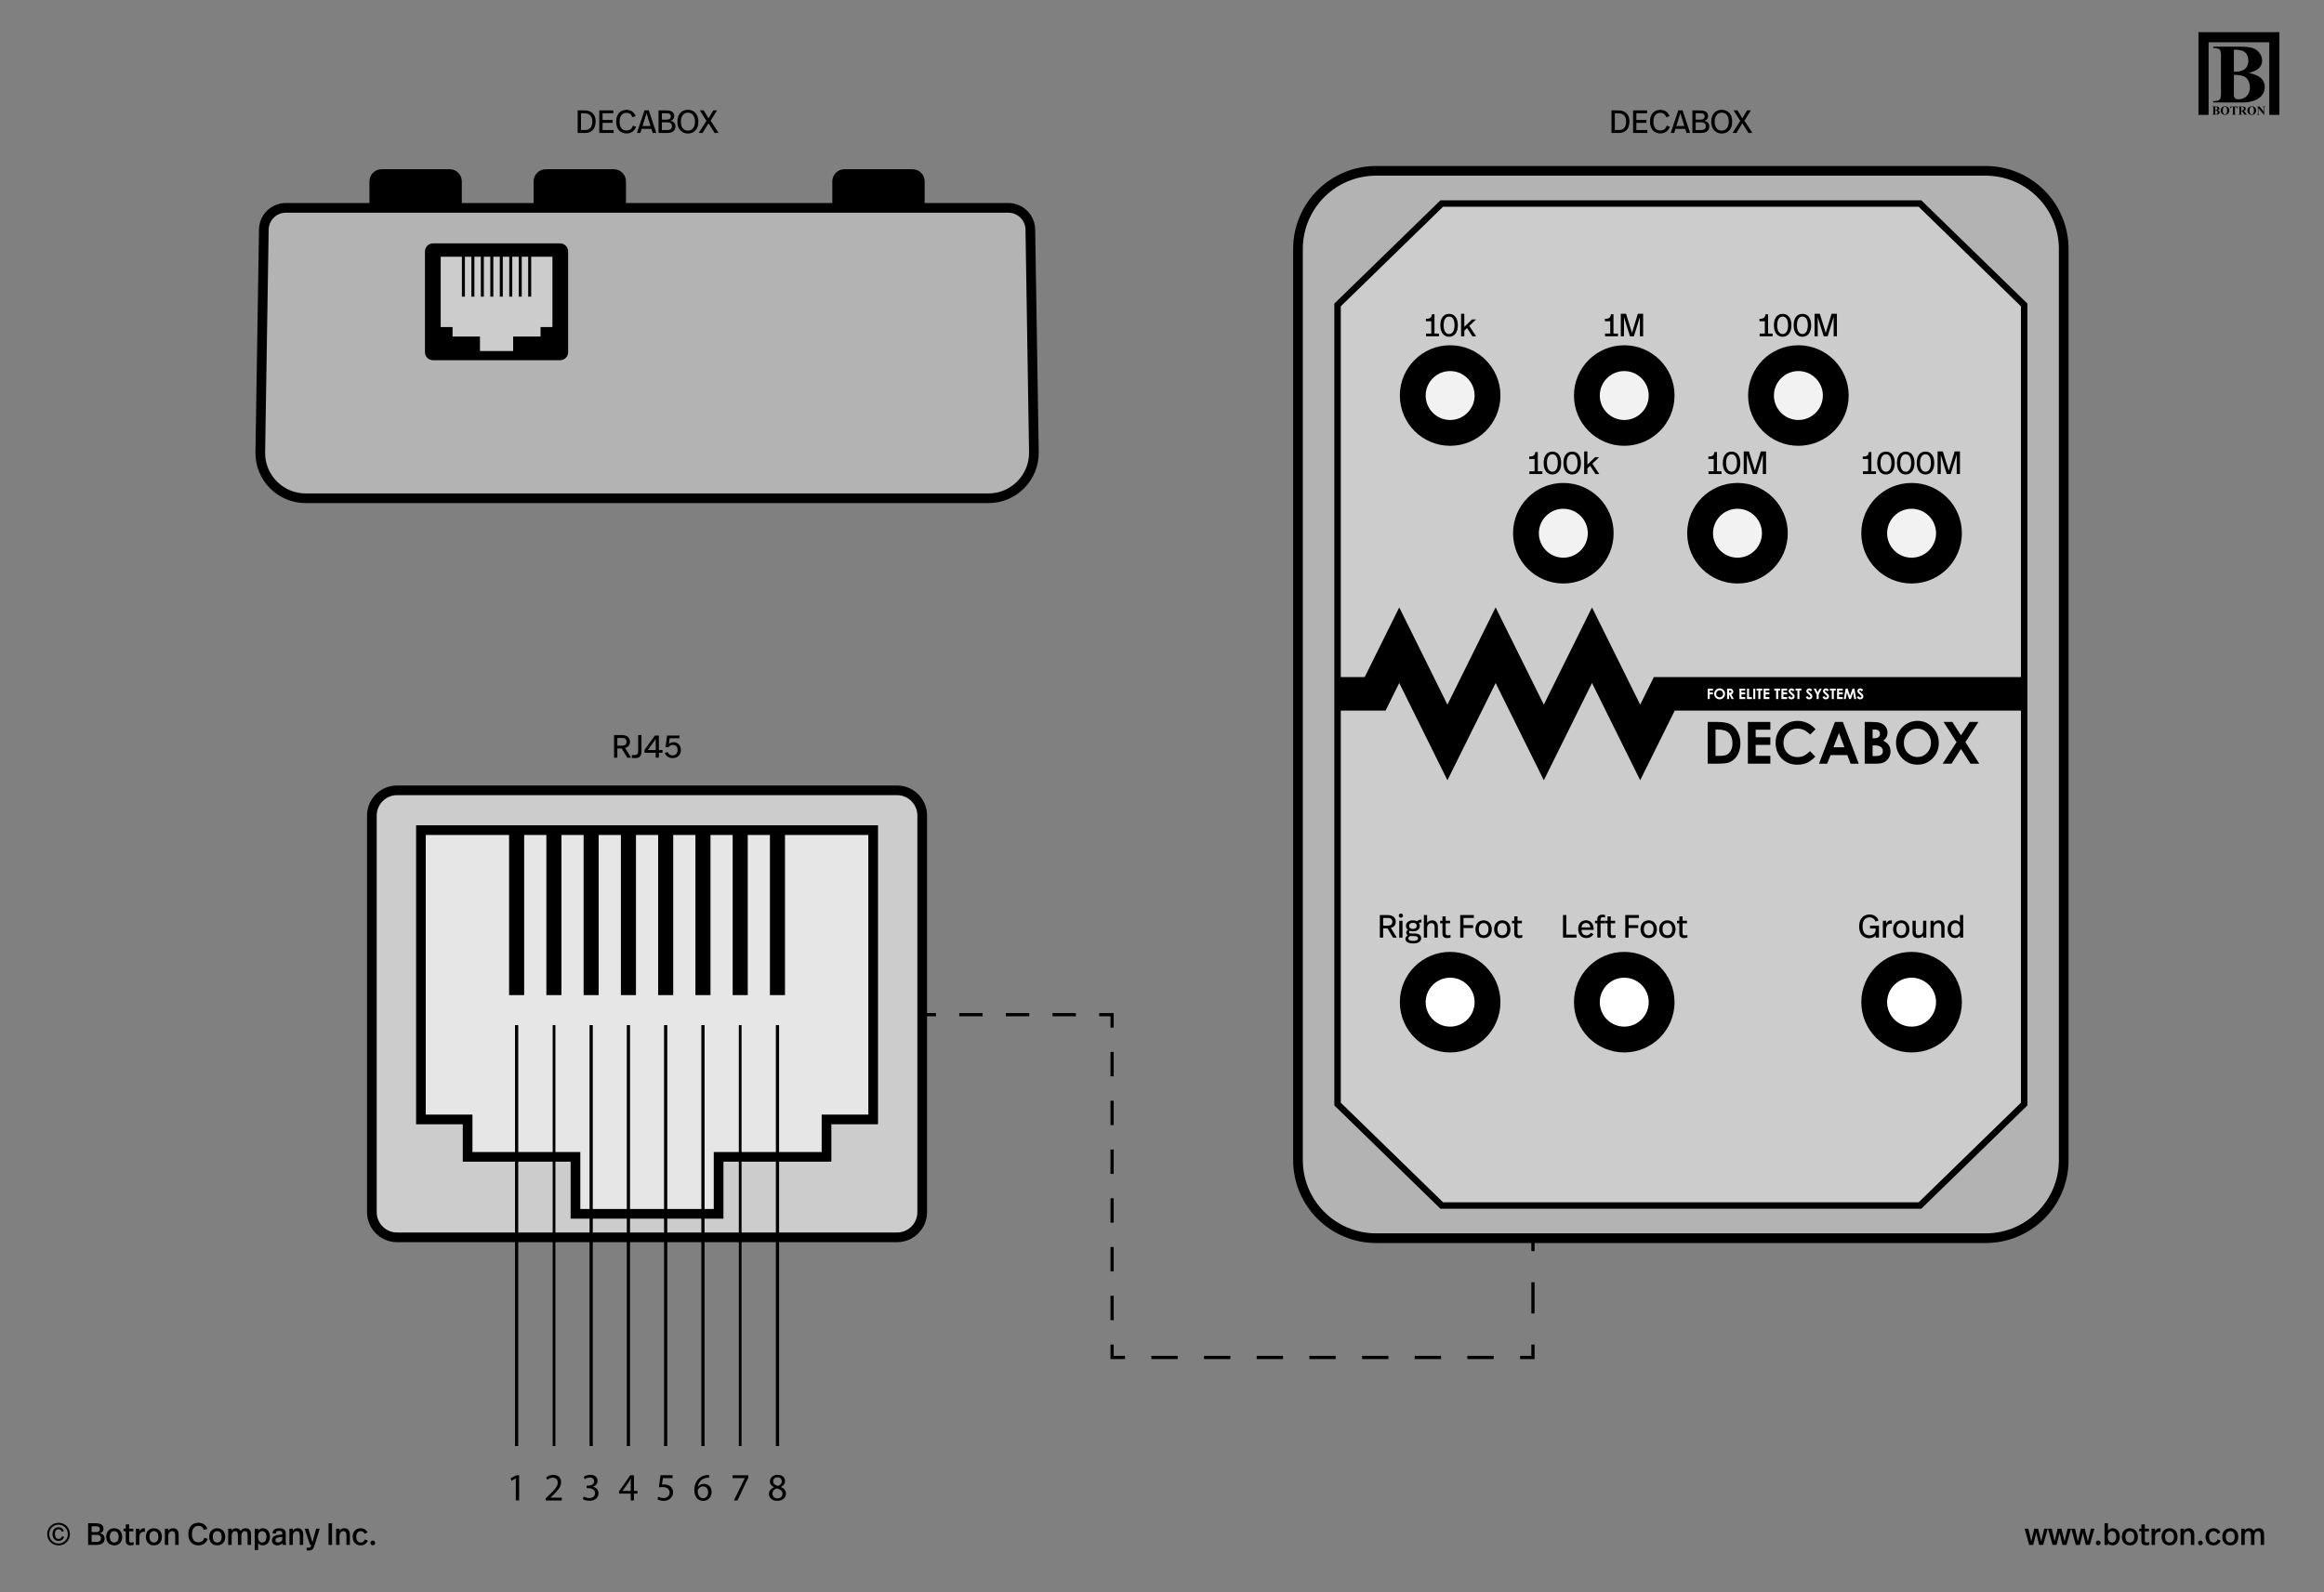 <?xml version="1.0" encoding="utf-8"?>
<!-- Generator: Adobe Illustrator 26.3.1, SVG Export Plug-In . SVG Version: 6.00 Build 0)  -->
<svg version="1.1" xmlns="http://www.w3.org/2000/svg" xmlns:xlink="http://www.w3.org/1999/xlink" x="0px" y="0px"
	 viewBox="0 0 720 493.48" enable-background="new 0 0 720 493.48" xml:space="preserve">
<rect x="0" y="0" width="720" height="493.48" fill="#808080" stroke="none"/>
<g id="Layer_1">
</g>
<g id="Layer_10">
</g>
<g id="Layer_9">
</g>
<g id="dmm">
</g>
<g id="footwear">
</g>
<g id="ground">
</g>
<g id="feet">
</g>
<g id="ports">
</g>
<g id="diagram">
	<g>
		<g>
			<path fill="#CCCCCC" stroke="#000000" stroke-width="3" stroke-miterlimit="10" d="M277.9,383.44H123.02
				c-4.31,0-7.81-3.5-7.81-7.81V252.72c0-4.31,3.5-7.81,7.81-7.81H277.9c4.31,0,7.81,3.5,7.81,7.81v122.91
				C285.71,379.94,282.22,383.44,277.9,383.44z"/>
			<polygon fill="#E6E6E6" stroke="#000000" stroke-width="3" stroke-miterlimit="10" points="130.41,257.25 130.41,346.9 
				144.87,346.9 144.87,358.5 178.29,358.5 178.29,376.15 222.63,376.15 222.63,358.5 256.06,358.5 256.06,346.9 270.52,346.9 
				270.52,257.25 			"/>
			<g>
				<rect x="158.22" y="257.25" stroke="#000000" stroke-miterlimit="10" width="3.67" height="50.62"/>
				<rect x="169.77" y="257.25" stroke="#000000" stroke-miterlimit="10" width="3.67" height="50.62"/>
				<rect x="181.31" y="257.25" stroke="#000000" stroke-miterlimit="10" width="3.67" height="50.62"/>
				<rect x="192.86" y="257.25" stroke="#000000" stroke-miterlimit="10" width="3.67" height="50.62"/>
				<rect x="204.4" y="257.25" stroke="#000000" stroke-miterlimit="10" width="3.67" height="50.62"/>
				<rect x="215.95" y="257.25" stroke="#000000" stroke-miterlimit="10" width="3.67" height="50.62"/>
				<rect x="227.49" y="257.25" stroke="#000000" stroke-miterlimit="10" width="3.67" height="50.62"/>
				<rect x="239.03" y="257.25" stroke="#000000" stroke-miterlimit="10" width="3.67" height="50.62"/>
			</g>
		</g>
		<g>
			<path fill="#B3B3B3" stroke="#000000" stroke-width="3" stroke-miterlimit="10" d="M312.38,64.41H88.55
				c-3.72,0-6.75,2.99-6.81,6.71l-1.1,69.02c-0.13,7.85,6.2,14.27,14.05,14.27h211.54c7.86,0,14.2-6.44,14.08-14.31l-1.1-68.99
				C319.13,67.39,316.1,64.41,312.38,64.41z"/>
			<g>
				<path stroke="#000000" stroke-miterlimit="10" d="M173.52,111.13h-39.37c-1.1,0-1.99-0.89-1.99-1.99V77.91
					c0-1.1,0.89-1.99,1.99-1.99h39.37c1.1,0,1.99,0.89,1.99,1.99v31.24C175.51,110.24,174.62,111.13,173.52,111.13z"/>
				<polygon fill="#CCCCCC" stroke="#000000" stroke-miterlimit="10" points="136.03,79.06 136.03,101.85 139.71,101.85 
					139.71,104.79 148.2,104.79 148.2,109.28 159.48,109.28 159.48,104.79 167.97,104.79 167.97,101.85 171.65,101.85 171.65,79.06 
									"/>
				<g>
					<rect x="143.1" y="79.06" width="0.93" height="12.87"/>
					<rect x="146.04" y="79.06" width="0.93" height="12.87"/>
					<rect x="148.97" y="79.06" width="0.93" height="12.87"/>
					<rect x="151.91" y="79.06" width="0.93" height="12.87"/>
					<rect x="154.84" y="79.06" width="0.93" height="12.87"/>
					<rect x="157.77" y="79.06" width="0.93" height="12.87"/>
					<rect x="160.71" y="79.06" width="0.93" height="12.87"/>
					<rect x="163.64" y="79.06" width="0.93" height="12.87"/>
				</g>
			</g>
			<g>
				<path stroke="#000000" stroke-miterlimit="10" d="M139.31,52.94h-21.09c-1.8,0-3.26,1.46-3.26,3.26v8.21h27.61V56.2
					C142.57,54.4,141.11,52.94,139.31,52.94z"/>
				<path stroke="#000000" stroke-miterlimit="10" d="M190.17,52.94h-21.09c-1.8,0-3.26,1.46-3.26,3.26v8.21h27.61V56.2
					C193.43,54.4,191.97,52.94,190.17,52.94z"/>
				<path stroke="#000000" stroke-miterlimit="10" d="M282.71,52.94h-21.09c-1.8,0-3.26,1.46-3.26,3.26v8.21h27.61V56.2
					C285.97,54.4,284.51,52.94,282.71,52.94z"/>
			</g>
		</g>
		<line fill="none" stroke="#000000" stroke-miterlimit="10" x1="160.06" y1="317.67" x2="160.06" y2="448.11"/>
		
			<line fill="none" stroke="#000000" stroke-width="0.841" stroke-miterlimit="10" x1="171.65" y1="317.67" x2="171.65" y2="448.11"/>
		<line fill="none" stroke="#000000" stroke-miterlimit="10" x1="183.15" y1="317.67" x2="183.15" y2="448.11"/>
		<line fill="none" stroke="#000000" stroke-miterlimit="10" x1="194.69" y1="317.67" x2="194.69" y2="448.11"/>
		<line fill="none" stroke="#000000" stroke-miterlimit="10" x1="206.23" y1="317.67" x2="206.23" y2="448.11"/>
		<line fill="none" stroke="#000000" stroke-miterlimit="10" x1="217.78" y1="317.67" x2="217.78" y2="448.11"/>
		
			<line fill="none" stroke="#000000" stroke-width="0.841" stroke-miterlimit="10" x1="229.32" y1="317.67" x2="229.32" y2="448.11"/>
		<line fill="none" stroke="#000000" stroke-miterlimit="10" x1="240.87" y1="317.67" x2="240.87" y2="448.11"/>
		<g>
			<path d="M159.81,458.15h-0.02l-1.36,0.73l-0.2-0.8l1.7-0.91h0.9v7.8h-1.02V458.15z"/>
		</g>
		<g>
			<path d="M169.06,464.97v-0.65l0.83-0.8c1.99-1.89,2.89-2.9,2.9-4.08c0-0.79-0.38-1.52-1.55-1.52c-0.71,0-1.3,0.36-1.66,0.66
				l-0.34-0.74c0.54-0.46,1.31-0.79,2.21-0.79c1.68,0,2.39,1.15,2.39,2.27c0,1.44-1.04,2.6-2.69,4.19l-0.62,0.58v0.02h3.5v0.88
				H169.06z"/>
		</g>
		<g>
			<path d="M180.86,463.75c0.3,0.19,1,0.49,1.73,0.49c1.36,0,1.77-0.86,1.76-1.51c-0.01-1.09-1-1.56-2.02-1.56h-0.59v-0.79h0.59
				c0.77,0,1.74-0.4,1.74-1.32c0-0.62-0.4-1.18-1.37-1.18c-0.62,0-1.22,0.28-1.56,0.52l-0.28-0.77c0.41-0.3,1.2-0.6,2.04-0.6
				c1.54,0,2.23,0.91,2.23,1.86c0,0.8-0.48,1.49-1.44,1.83v0.02c0.96,0.19,1.74,0.91,1.74,2c0,1.25-0.97,2.34-2.84,2.34
				c-0.88,0-1.64-0.28-2.03-0.53L180.86,463.75z"/>
		</g>
		<g>
			<path d="M195.41,464.97v-2.12h-3.62v-0.7l3.48-4.98h1.14v4.85h1.09v0.83h-1.09v2.12H195.41z M195.41,462.02v-2.6
				c0-0.41,0.01-0.82,0.04-1.22h-0.04c-0.24,0.46-0.43,0.79-0.65,1.15l-1.91,2.65v0.02H195.41z"/>
		</g>
		<g>
			<path d="M208.35,458.06h-2.97l-0.3,2c0.18-0.02,0.35-0.05,0.64-0.05c0.6,0,1.2,0.13,1.68,0.42c0.61,0.35,1.12,1.02,1.12,2
				c0,1.52-1.21,2.66-2.9,2.66c-0.85,0-1.57-0.24-1.94-0.48l0.26-0.8c0.32,0.19,0.96,0.43,1.67,0.43c1,0,1.85-0.65,1.85-1.69
				c-0.01-1.01-0.68-1.73-2.24-1.73c-0.44,0-0.79,0.05-1.08,0.08l0.5-3.74h3.73V458.06z"/>
		</g>
		<g>
			<path d="M219.69,457.91c-0.22-0.01-0.49,0-0.79,0.05c-1.66,0.28-2.53,1.49-2.71,2.77h0.04c0.37-0.49,1.02-0.9,1.88-0.9
				c1.38,0,2.35,1,2.35,2.52c0,1.43-0.97,2.75-2.59,2.75c-1.67,0-2.76-1.29-2.76-3.32c0-1.54,0.55-2.75,1.32-3.51
				c0.65-0.64,1.51-1.03,2.49-1.15c0.31-0.05,0.58-0.06,0.77-0.06V457.91z M219.39,462.41c0-1.12-0.64-1.79-1.61-1.79
				c-0.64,0-1.22,0.4-1.51,0.96c-0.07,0.12-0.12,0.28-0.12,0.47c0.02,1.28,0.61,2.23,1.72,2.23
				C218.78,464.28,219.39,463.53,219.39,462.41z"/>
		</g>
		<g>
			<path d="M231.85,457.17v0.7l-3.39,7.1h-1.09l3.38-6.9v-0.02h-3.81v-0.88H231.85z"/>
		</g>
		<g>
			<path d="M238.23,462.99c0-0.98,0.59-1.68,1.55-2.09l-0.01-0.04c-0.86-0.41-1.24-1.08-1.24-1.75c0-1.24,1.04-2.08,2.41-2.08
				c1.51,0,2.27,0.95,2.27,1.92c0,0.66-0.32,1.37-1.28,1.82v0.04c0.97,0.38,1.57,1.07,1.57,2.01c0,1.36-1.16,2.27-2.65,2.27
				C239.22,465.1,238.23,464.13,238.23,462.99z M242.43,462.94c0-0.95-0.66-1.4-1.72-1.7c-0.91,0.26-1.4,0.86-1.4,1.61
				c-0.04,0.79,0.56,1.49,1.56,1.49C241.82,464.33,242.43,463.74,242.43,462.94z M239.53,459.04c0,0.78,0.59,1.2,1.49,1.44
				c0.67-0.23,1.19-0.71,1.19-1.42c0-0.62-0.37-1.27-1.32-1.27C240.01,457.79,239.53,458.37,239.53,459.04z"/>
		</g>
		<g>
			<path fill="#B3B3B3" stroke="#000000" stroke-width="3" stroke-miterlimit="10" d="M615.18,383.7H426.32
				c-13.36,0-24.19-10.83-24.19-24.19V77.13c0-13.36,10.83-24.19,24.19-24.19h188.85c13.36,0,24.19,10.83,24.19,24.19v282.38
				C639.37,372.87,628.54,383.7,615.18,383.7z"/>
			<polygon fill="#CCCCCC" stroke="#000000" stroke-width="2" stroke-miterlimit="10" points="594.83,373.57 446.67,373.57 
				414.39,342.14 414.39,94.5 446.67,63.07 594.83,63.07 627.11,94.5 627.11,342.14 			"/>
			<g>
				<g>
					<path fill="#F2F2F2" d="M449.27,134.15c-6.39,0-11.58-5.2-11.58-11.58c0-6.39,5.2-11.58,11.58-11.58s11.58,5.2,11.58,11.58
						C460.85,128.95,455.65,134.15,449.27,134.15z"/>
					<path d="M449.27,114.99c4.18,0,7.58,3.4,7.58,7.58s-3.4,7.58-7.58,7.58s-7.58-3.4-7.58-7.58S445.09,114.99,449.27,114.99
						 M449.27,106.99c-8.61,0-15.58,6.98-15.58,15.58c0,8.61,6.98,15.58,15.58,15.58c8.61,0,15.58-6.98,15.58-15.58
						C464.85,113.96,457.87,106.99,449.27,106.99L449.27,106.99z"/>
				</g>
				<g>
					<path fill="#F2F2F2" d="M503.21,134.15c-6.39,0-11.58-5.2-11.58-11.58c0-6.39,5.2-11.58,11.58-11.58
						c6.39,0,11.58,5.2,11.58,11.58C514.8,128.95,509.6,134.15,503.21,134.15z"/>
					<path d="M503.21,114.99c4.18,0,7.58,3.4,7.58,7.58s-3.4,7.58-7.58,7.58c-4.18,0-7.58-3.4-7.58-7.58
						S499.03,114.99,503.21,114.99 M503.21,106.99c-8.61,0-15.58,6.98-15.58,15.58c0,8.61,6.98,15.58,15.58,15.58
						c8.61,0,15.58-6.98,15.58-15.58C518.8,113.96,511.82,106.99,503.21,106.99L503.21,106.99z"/>
				</g>
				<g>
					<path fill="#F2F2F2" d="M557.16,134.15c-6.39,0-11.58-5.2-11.58-11.58c0-6.39,5.2-11.58,11.58-11.58
						c6.39,0,11.58,5.2,11.58,11.58C568.74,128.95,563.55,134.15,557.16,134.15z"/>
					<path d="M557.16,114.99c4.18,0,7.58,3.4,7.58,7.58s-3.4,7.58-7.58,7.58s-7.58-3.4-7.58-7.58S552.98,114.99,557.16,114.99
						 M557.16,106.99c-8.61,0-15.58,6.98-15.58,15.58c0,8.61,6.98,15.58,15.58,15.58s15.58-6.98,15.58-15.58
						C572.74,113.96,565.77,106.99,557.16,106.99L557.16,106.99z"/>
				</g>
				<g>
					<path fill="#F2F2F2" d="M484.34,176.82c-6.39,0-11.58-5.2-11.58-11.58c0-6.39,5.2-11.58,11.58-11.58s11.58,5.2,11.58,11.58
						C495.92,171.62,490.73,176.82,484.34,176.82z"/>
					<path d="M484.34,157.66c4.18,0,7.58,3.4,7.58,7.58c0,4.18-3.4,7.58-7.58,7.58s-7.58-3.4-7.58-7.58
						C476.76,161.06,480.16,157.66,484.34,157.66 M484.34,149.66c-8.61,0-15.58,6.98-15.58,15.58c0,8.61,6.98,15.58,15.58,15.58
						c8.61,0,15.58-6.98,15.58-15.58C499.92,156.63,492.95,149.66,484.34,149.66L484.34,149.66z"/>
				</g>
				<g>
					<path fill="#F2F2F2" d="M538.29,176.82c-6.39,0-11.58-5.2-11.58-11.58c0-6.39,5.2-11.58,11.58-11.58
						c6.39,0,11.58,5.2,11.58,11.58C549.87,171.62,544.67,176.82,538.29,176.82z"/>
					<path d="M538.29,157.66c4.18,0,7.58,3.4,7.58,7.58c0,4.18-3.4,7.58-7.58,7.58c-4.18,0-7.58-3.4-7.58-7.58
						C530.71,161.06,534.11,157.66,538.29,157.66 M538.29,149.66c-8.61,0-15.58,6.98-15.58,15.58c0,8.61,6.98,15.58,15.58,15.58
						c8.61,0,15.58-6.98,15.58-15.58C553.87,156.63,546.89,149.66,538.29,149.66L538.29,149.66z"/>
				</g>
				<g>
					<path fill="#F2F2F2" d="M592.23,176.82c-6.39,0-11.58-5.2-11.58-11.58c0-6.39,5.2-11.58,11.58-11.58s11.58,5.2,11.58,11.58
						C603.81,171.62,598.62,176.82,592.23,176.82z"/>
					<path d="M592.23,157.66c4.18,0,7.58,3.4,7.58,7.58c0,4.18-3.4,7.58-7.58,7.58c-4.18,0-7.58-3.4-7.58-7.58
						C584.65,161.06,588.05,157.66,592.23,157.66 M592.23,149.66c-8.61,0-15.58,6.98-15.58,15.58c0,8.61,6.98,15.58,15.58,15.58
						c8.61,0,15.58-6.98,15.58-15.58C607.81,156.63,600.84,149.66,592.23,149.66L592.23,149.66z"/>
				</g>
			</g>
			<g>
				<g>
					<path fill="#FFFFFF" d="M449.27,322.15c-6.39,0-11.58-5.2-11.58-11.58c0-6.39,5.2-11.58,11.58-11.58s11.58,5.2,11.58,11.58
						C460.85,316.95,455.65,322.15,449.27,322.15z"/>
					<path d="M449.27,302.98c4.18,0,7.58,3.4,7.58,7.58s-3.4,7.58-7.58,7.58s-7.58-3.4-7.58-7.58S445.09,302.98,449.27,302.98
						 M449.27,294.98c-8.61,0-15.58,6.98-15.58,15.58s6.98,15.58,15.58,15.58c8.61,0,15.58-6.98,15.58-15.58
						S457.87,294.98,449.27,294.98L449.27,294.98z"/>
				</g>
				<g>
					<path fill="#FFFFFF" d="M503.21,322.15c-6.39,0-11.58-5.2-11.58-11.58c0-6.39,5.2-11.58,11.58-11.58
						c6.39,0,11.58,5.2,11.58,11.58C514.8,316.95,509.6,322.15,503.21,322.15z"/>
					<path d="M503.21,302.98c4.18,0,7.58,3.4,7.58,7.58s-3.4,7.58-7.58,7.58c-4.18,0-7.58-3.4-7.58-7.58
						S499.03,302.98,503.21,302.98 M503.21,294.98c-8.61,0-15.58,6.98-15.58,15.58s6.98,15.58,15.58,15.58
						c8.61,0,15.58-6.98,15.58-15.58S511.82,294.98,503.21,294.98L503.21,294.98z"/>
				</g>
			</g>
			<g>
				<path fill="#FFFFFF" d="M592.23,322.15c-6.39,0-11.58-5.2-11.58-11.58c0-6.39,5.2-11.58,11.58-11.58s11.58,5.2,11.58,11.58
					C603.81,316.95,598.62,322.15,592.23,322.15z"/>
				<path d="M592.23,302.98c4.18,0,7.58,3.4,7.58,7.58s-3.4,7.58-7.58,7.58c-4.18,0-7.58-3.4-7.58-7.58S588.05,302.98,592.23,302.98
					 M592.23,294.98c-8.61,0-15.58,6.98-15.58,15.58s6.98,15.58,15.58,15.58c8.61,0,15.58-6.98,15.58-15.58
					S600.84,294.98,592.23,294.98L592.23,294.98z"/>
			</g>
			<g>
				<g>
					<path d="M529.08,236.65H532c1.65,0,2.81-0.11,3.48-0.32c0.67-0.21,1.29-0.59,1.87-1.14c0.58-0.55,1.03-1.24,1.35-2.08
						c0.33-0.84,0.49-1.75,0.49-2.75c0-1.4-0.29-2.63-0.88-3.67c-0.58-1.05-1.33-1.81-2.23-2.27c-0.9-0.47-2.28-0.7-4.13-0.7h-2.88
						V236.65z M532.31,226.09c1.51,0,2.6,0.34,3.29,1.02c0.76,0.76,1.14,1.82,1.14,3.19c0,0.89-0.16,1.64-0.48,2.25
						c-0.32,0.61-0.73,1.04-1.23,1.3c-0.5,0.26-1.3,0.39-2.41,0.39h-1.13v-8.16H532.31z"/>
					<path d="M541.51,236.65h6.96v-2.42h-4.55v-3.4h4.55v-2.36h-4.55v-2.34h4.55v-2.41h-6.96V236.65z"/>
					<path d="M559.95,224.07c-0.97-0.45-1.99-0.68-3.04-0.68c-1.24,0-2.39,0.3-3.47,0.91c-1.07,0.61-1.9,1.41-2.47,2.42
						c-0.58,1-0.86,2.15-0.86,3.44c0,1.99,0.63,3.63,1.89,4.9c1.26,1.28,2.89,1.91,4.87,1.91c1.08,0,2.03-0.18,2.87-0.54
						c0.84-0.36,1.73-1.01,2.67-1.94l-1.65-1.74c-0.7,0.7-1.34,1.19-1.92,1.46c-0.58,0.27-1.23,0.4-1.93,0.4
						c-0.83,0-1.58-0.19-2.25-0.57c-0.68-0.38-1.2-0.91-1.57-1.57c-0.37-0.67-0.55-1.44-0.55-2.3c0-1.24,0.42-2.28,1.25-3.12
						c0.83-0.85,1.86-1.27,3.08-1.27c1.44,0,2.74,0.62,3.9,1.86l1.7-1.64C561.76,225.16,560.92,224.52,559.95,224.07z"/>
					<path d="M563.56,236.65h2.52l1.04-2.66h5.21l1,2.66h2.52l-4.91-12.93h-2.46L563.56,236.65z M571.43,231.58h-3.41l1.71-4.44
						L571.43,231.58z"/>
					<path d="M581.3,236.65c1.03,0,1.84-0.15,2.42-0.44c0.58-0.3,1.06-0.74,1.43-1.34c0.37-0.6,0.55-1.26,0.55-1.99
						c0-0.76-0.18-1.41-0.54-1.96c-0.36-0.55-0.93-1.02-1.7-1.39c0.46-0.35,0.8-0.73,1-1.13c0.21-0.4,0.31-0.85,0.31-1.34
						c0-0.76-0.23-1.41-0.68-1.97c-0.45-0.56-1.06-0.94-1.82-1.14c-0.54-0.15-1.39-0.23-2.55-0.23h-2.01v12.93H581.3z
						 M580.78,226.06c0.56,0,0.97,0.12,1.24,0.36c0.27,0.24,0.41,0.56,0.41,0.96c0,0.43-0.14,0.78-0.43,1.03
						c-0.29,0.25-0.73,0.38-1.32,0.38h-0.53v-2.73H580.78z M580.66,230.99c0.96,0,1.64,0.16,2.05,0.48
						c0.41,0.32,0.62,0.76,0.62,1.32c0,0.49-0.17,0.87-0.53,1.12c-0.35,0.26-1.03,0.39-2.04,0.39h-0.61v-3.31H580.66z"/>
					<path d="M590.72,224.3c-1.03,0.61-1.84,1.43-2.43,2.46c-0.59,1.04-0.88,2.17-0.88,3.41c0,1.85,0.63,3.44,1.9,4.78
						c1.27,1.34,2.86,2.01,4.77,2.01c1.83,0,3.38-0.65,4.66-1.96c1.28-1.31,1.92-2.9,1.92-4.79c0-1.9-0.65-3.52-1.95-4.84
						c-1.3-1.32-2.85-1.99-4.66-1.99C592.86,223.39,591.75,223.69,590.72,224.3z M597,227.08c0.82,0.85,1.23,1.89,1.23,3.12
						c0,1.24-0.41,2.28-1.22,3.12c-0.81,0.84-1.79,1.27-2.94,1.27c-1.02,0-1.92-0.32-2.71-0.98c-1.01-0.83-1.52-1.96-1.52-3.39
						c0-1.28,0.4-2.34,1.21-3.17c0.8-0.83,1.8-1.25,2.98-1.25C595.19,225.8,596.19,226.23,597,227.08z"/>
					<path d="M606.16,229.98l-4.31,6.67h2.75l2.93-4.55l2.94,4.55h2.73l-4.3-6.66l4.05-6.27h-2.73l-2.69,4.15l-2.68-4.15h-2.73
						L606.16,229.98z"/>
				</g>
				<path fill-rule="evenodd" clip-rule="evenodd" fill="none" stroke="#000000" stroke-width="10.4" stroke-miterlimit="10" d="
					M414.39,215.01h11.64l7.47-15.07l14.93,30.14l14.93-30.14l14.93,30.14l14.93-30.14l14.93,30.14l7.47-15.07h111.49"/>
				<g>
					<path fill="#FFFFFF" d="M529.08,216.63h0.61v-1.46h1v-0.59h-1V214h1v-0.6h-1.61V216.63z"/>
					<path fill="#FFFFFF" d="M531.92,213.54c-0.26,0.15-0.47,0.36-0.62,0.62c-0.15,0.26-0.23,0.54-0.23,0.85
						c0,0.46,0.16,0.86,0.48,1.2c0.32,0.34,0.73,0.5,1.21,0.5c0.46,0,0.86-0.16,1.19-0.49c0.32-0.33,0.49-0.73,0.49-1.2
						c0-0.48-0.16-0.88-0.49-1.21c-0.33-0.33-0.73-0.5-1.18-0.5C532.46,213.31,532.18,213.39,531.92,213.54z M533.52,214.24
						c0.21,0.21,0.31,0.47,0.31,0.78c0,0.31-0.1,0.57-0.31,0.78c-0.21,0.21-0.46,0.32-0.75,0.32c-0.26,0-0.49-0.08-0.69-0.24
						c-0.26-0.21-0.39-0.49-0.39-0.85c0-0.32,0.1-0.59,0.31-0.79c0.2-0.21,0.46-0.31,0.76-0.31
						C533.06,213.92,533.31,214.02,533.52,214.24z"/>
					<path fill="#FFFFFF" d="M535.07,216.63h0.62v-1.37h0.06l0.73,1.37h0.67l-0.77-1.44c0.21-0.07,0.36-0.18,0.46-0.32
						c0.1-0.14,0.15-0.32,0.15-0.53c0-0.2-0.05-0.38-0.14-0.53c-0.09-0.15-0.21-0.25-0.37-0.32c-0.15-0.06-0.41-0.1-0.76-0.1h-0.65
						V216.63z M535.68,214h0.17c0.16,0,0.28,0.01,0.34,0.03c0.06,0.02,0.11,0.06,0.15,0.11c0.04,0.05,0.06,0.11,0.06,0.18
						c0,0.12-0.04,0.2-0.11,0.26c-0.07,0.05-0.21,0.08-0.41,0.08h-0.19V214z"/>
					<path fill="#FFFFFF" d="M538.91,216.63h1.77v-0.61h-1.16v-0.85h1.16v-0.59h-1.16V214h1.16v-0.6h-1.77V216.63z"/>
					<path fill="#FFFFFF" d="M541.25,216.63h1.52v-0.59h-0.9v-2.65h-0.62V216.63z"/>
					<path fill="#FFFFFF" d="M543.19,216.63h0.61v-3.24h-0.61V216.63z"/>
					<path fill="#FFFFFF" d="M544.18,214h0.57v2.63h0.63V214h0.59v-0.61h-1.79V214z"/>
					<path fill="#FFFFFF" d="M546.4,216.63h1.77v-0.61h-1.16v-0.85h1.16v-0.59h-1.16V214h1.16v-0.6h-1.77V216.63z"/>
					<path fill="#FFFFFF" d="M549.69,214h0.58v2.63h0.63V214h0.59v-0.61h-1.79V214z"/>
					<path fill="#FFFFFF" d="M551.9,216.63h1.77v-0.61h-1.16v-0.85h1.16v-0.59h-1.16V214h1.16v-0.6h-1.77V216.63z"/>
					<path fill="#FFFFFF" d="M555.48,213.43c-0.15-0.08-0.3-0.11-0.46-0.11c-0.25,0-0.46,0.08-0.63,0.24
						c-0.17,0.16-0.26,0.35-0.26,0.58c0,0.15,0.05,0.31,0.15,0.47c0.1,0.16,0.33,0.38,0.68,0.67c0.19,0.15,0.31,0.26,0.36,0.34
						c0.05,0.07,0.08,0.15,0.08,0.22c0,0.08-0.04,0.15-0.11,0.21c-0.07,0.06-0.16,0.09-0.27,0.09c-0.2,0-0.38-0.14-0.54-0.43
						l-0.52,0.31c0.12,0.24,0.27,0.42,0.44,0.53c0.17,0.11,0.37,0.17,0.6,0.17c0.3,0,0.53-0.09,0.72-0.26
						c0.18-0.17,0.28-0.39,0.28-0.66c0-0.14-0.03-0.26-0.08-0.38c-0.05-0.12-0.14-0.24-0.27-0.36c-0.05-0.05-0.19-0.18-0.43-0.37
						c-0.25-0.21-0.4-0.35-0.45-0.42c-0.04-0.05-0.05-0.1-0.05-0.15c0-0.05,0.03-0.1,0.08-0.15c0.05-0.04,0.12-0.06,0.2-0.06
						c0.17,0,0.33,0.11,0.49,0.33l0.46-0.4C555.78,213.64,555.62,213.5,555.48,213.43z"/>
					<path fill="#FFFFFF" d="M556.28,214h0.58v2.63h0.62V214h0.59v-0.61h-1.79V214z"/>
					<path fill="#FFFFFF" d="M560.98,213.43c-0.15-0.08-0.3-0.11-0.46-0.11c-0.25,0-0.46,0.08-0.63,0.24
						c-0.17,0.16-0.26,0.35-0.26,0.58c0,0.15,0.05,0.31,0.15,0.47c0.1,0.16,0.33,0.38,0.68,0.67c0.19,0.15,0.31,0.26,0.36,0.34
						c0.05,0.07,0.08,0.15,0.08,0.22c0,0.08-0.04,0.15-0.11,0.21c-0.07,0.06-0.16,0.09-0.27,0.09c-0.2,0-0.38-0.14-0.54-0.43
						l-0.52,0.31c0.12,0.24,0.27,0.42,0.44,0.53c0.17,0.11,0.37,0.17,0.6,0.17c0.3,0,0.54-0.09,0.72-0.26
						c0.18-0.17,0.28-0.39,0.28-0.66c0-0.14-0.03-0.26-0.08-0.38c-0.05-0.12-0.14-0.24-0.27-0.36c-0.05-0.05-0.19-0.18-0.43-0.37
						c-0.25-0.21-0.4-0.35-0.45-0.42c-0.04-0.05-0.06-0.1-0.06-0.15c0-0.05,0.03-0.1,0.08-0.15c0.05-0.04,0.12-0.06,0.2-0.06
						c0.17,0,0.33,0.11,0.49,0.33l0.46-0.4C561.29,213.64,561.13,213.5,560.98,213.43z"/>
					<path fill="#FFFFFF" d="M562.82,215.23v1.4h0.62v-1.4l0.95-1.84h-0.65l-0.6,1.16l-0.6-1.16h-0.66L562.82,215.23z"/>
					<path fill="#FFFFFF" d="M566.13,213.43c-0.15-0.08-0.3-0.11-0.46-0.11c-0.25,0-0.46,0.08-0.63,0.24
						c-0.17,0.16-0.26,0.35-0.26,0.58c0,0.15,0.05,0.31,0.15,0.47c0.1,0.16,0.33,0.38,0.68,0.67c0.19,0.15,0.31,0.26,0.36,0.34
						c0.05,0.07,0.08,0.15,0.08,0.22c0,0.08-0.04,0.15-0.11,0.21c-0.07,0.06-0.16,0.09-0.27,0.09c-0.2,0-0.38-0.14-0.54-0.43
						l-0.52,0.31c0.12,0.24,0.27,0.42,0.44,0.53c0.17,0.11,0.37,0.17,0.6,0.17c0.3,0,0.54-0.09,0.72-0.26
						c0.18-0.17,0.28-0.39,0.28-0.66c0-0.14-0.03-0.26-0.08-0.38c-0.05-0.12-0.14-0.24-0.27-0.36c-0.05-0.05-0.19-0.18-0.43-0.37
						c-0.25-0.21-0.4-0.35-0.45-0.42c-0.04-0.05-0.06-0.1-0.06-0.15c0-0.05,0.03-0.1,0.08-0.15c0.05-0.04,0.12-0.06,0.2-0.06
						c0.17,0,0.33,0.11,0.49,0.33l0.46-0.4C566.43,213.64,566.27,213.5,566.13,213.43z"/>
					<path fill="#FFFFFF" d="M566.93,214h0.58v2.63h0.63V214h0.59v-0.61h-1.79V214z"/>
					<path fill="#FFFFFF" d="M569.15,216.63h1.77v-0.61h-1.16v-0.85h1.16v-0.59h-1.16V214h1.16v-0.6h-1.77V216.63z"/>
					<path fill="#FFFFFF" d="M571.24,216.63h0.6l0.36-2.04l0.68,2.04h0.54l0.69-2.04l0.35,2.04h0.6l-0.54-3.24h-0.6l-0.76,2.26
						l-0.75-2.26h-0.6L571.24,216.63z"/>
					<path fill="#FFFFFF" d="M576.78,213.43c-0.15-0.08-0.3-0.11-0.46-0.11c-0.25,0-0.46,0.08-0.63,0.24
						c-0.17,0.16-0.26,0.35-0.26,0.58c0,0.15,0.05,0.31,0.15,0.47c0.1,0.16,0.33,0.38,0.68,0.67c0.19,0.15,0.31,0.26,0.36,0.34
						c0.05,0.07,0.08,0.15,0.08,0.22c0,0.08-0.04,0.15-0.11,0.21c-0.07,0.06-0.16,0.09-0.27,0.09c-0.2,0-0.38-0.14-0.54-0.43
						l-0.52,0.31c0.12,0.24,0.27,0.42,0.44,0.53c0.17,0.11,0.37,0.17,0.6,0.17c0.3,0,0.54-0.09,0.72-0.26
						c0.18-0.17,0.28-0.39,0.28-0.66c0-0.14-0.03-0.26-0.08-0.38c-0.05-0.12-0.14-0.24-0.27-0.36c-0.05-0.05-0.19-0.18-0.43-0.37
						c-0.25-0.21-0.4-0.35-0.45-0.42c-0.04-0.05-0.06-0.1-0.06-0.15c0-0.05,0.03-0.1,0.08-0.15c0.05-0.04,0.12-0.06,0.2-0.06
						c0.17,0,0.33,0.11,0.49,0.33l0.46-0.4C577.08,213.64,576.92,213.5,576.78,213.43z"/>
				</g>
			</g>
		</g>
		<g>
			<g>
				<path d="M441.81,103.38h1.61v-3.82h-1.66v-0.77h0.27c1.2,0,1.49-0.6,1.63-1.41h0.76v6h1.41v0.84h-4.02V103.38z"/>
				<path d="M446.23,100.8c0-2.34,1.12-3.54,2.72-3.54c1.58,0,2.71,1.2,2.71,3.54c0,2.3-1.12,3.56-2.71,3.56
					C447.35,104.36,446.23,103.1,446.23,100.8z M450.63,100.8c0-1.79-0.65-2.7-1.68-2.7c-1.04,0-1.7,0.91-1.7,2.7
					c0,1.69,0.66,2.71,1.7,2.71C449.98,103.51,450.63,102.49,450.63,100.8z"/>
				<path d="M453.66,101.31l2.37-2.31h1.25l-2.08,2l2.13,3.22h-1.16l-1.66-2.56l-0.85,0.81v1.75h-1v-7h1V101.31z"/>
			</g>
			<g>
				<path d="M497.26,103.38h1.61v-3.82h-1.66v-0.77h0.27c1.2,0,1.49-0.6,1.63-1.41h0.76v6h1.41v0.84h-4.02V103.38z"/>
				<path d="M509.06,104.22h-1V98.2l-1.86,6.02h-1.22l-1.86-5.94v5.94h-0.98v-7h1.62l1.85,5.94l1.81-5.94h1.64V104.22z"/>
			</g>
			<g>
				<path d="M545.15,103.38h1.61v-3.82h-1.66v-0.77h0.27c1.2,0,1.49-0.6,1.63-1.41h0.76v6h1.41v0.84h-4.02V103.38z"/>
				<path d="M549.57,100.8c0-2.34,1.12-3.54,2.72-3.54c1.58,0,2.71,1.2,2.71,3.54c0,2.3-1.12,3.56-2.71,3.56
					C550.69,104.36,549.57,103.1,549.57,100.8z M553.97,100.8c0-1.79-0.65-2.7-1.68-2.7c-1.04,0-1.7,0.91-1.7,2.7
					c0,1.69,0.66,2.71,1.7,2.71C553.32,103.51,553.97,102.49,553.97,100.8z"/>
				<path d="M555.69,100.8c0-2.34,1.12-3.54,2.72-3.54c1.58,0,2.71,1.2,2.71,3.54c0,2.3-1.12,3.56-2.71,3.56
					C556.81,104.36,555.69,103.1,555.69,100.8z M560.09,100.8c0-1.79-0.65-2.7-1.68-2.7c-1.04,0-1.7,0.91-1.7,2.7
					c0,1.69,0.66,2.71,1.7,2.71C559.44,103.51,560.09,102.49,560.09,100.8z"/>
				<path d="M569.09,104.22h-1V98.2l-1.86,6.02h-1.22l-1.86-5.94v5.94h-0.98v-7h1.62l1.85,5.94l1.81-5.94h1.64V104.22z"/>
			</g>
		</g>
		<g>
			<g>
				<path d="M473.82,146.06h1.61v-3.82h-1.66v-0.77h0.27c1.2,0,1.49-0.6,1.63-1.41h0.76v6h1.41v0.84h-4.02V146.06z"/>
				<path d="M478.24,143.48c0-2.34,1.12-3.54,2.72-3.54c1.58,0,2.71,1.2,2.71,3.54c0,2.3-1.12,3.56-2.71,3.56
					C479.35,147.04,478.24,145.78,478.24,143.48z M482.63,143.48c0-1.79-0.65-2.7-1.68-2.7c-1.04,0-1.7,0.91-1.7,2.7
					c0,1.69,0.66,2.71,1.7,2.71C481.98,146.19,482.63,145.17,482.63,143.48z"/>
				<path d="M484.36,143.48c0-2.34,1.12-3.54,2.72-3.54c1.58,0,2.71,1.2,2.71,3.54c0,2.3-1.12,3.56-2.71,3.56
					C485.47,147.04,484.36,145.78,484.36,143.48z M488.75,143.48c0-1.79-0.65-2.7-1.68-2.7c-1.04,0-1.7,0.91-1.7,2.7
					c0,1.69,0.66,2.71,1.7,2.71C488.1,146.19,488.75,145.17,488.75,143.48z"/>
				<path d="M491.79,143.99l2.37-2.31h1.25l-2.08,2l2.13,3.22h-1.16l-1.66-2.56l-0.85,0.81v1.75h-1v-7h1V143.99z"/>
			</g>
			<g>
				<path d="M529.32,146.06h1.61v-3.82h-1.66v-0.77h0.27c1.2,0,1.49-0.6,1.63-1.41h0.76v6h1.41v0.84h-4.02V146.06z"/>
				<path d="M533.74,143.48c0-2.34,1.12-3.54,2.72-3.54c1.58,0,2.71,1.2,2.71,3.54c0,2.3-1.12,3.56-2.71,3.56
					C534.86,147.04,533.74,145.78,533.74,143.48z M538.14,143.48c0-1.79-0.65-2.7-1.68-2.7c-1.04,0-1.7,0.91-1.7,2.7
					c0,1.69,0.66,2.71,1.7,2.71C537.49,146.19,538.14,145.17,538.14,143.48z"/>
				<path d="M547.14,146.9h-1v-6.02l-1.86,6.02h-1.22l-1.86-5.94v5.94h-0.98v-7h1.62l1.85,5.94l1.81-5.94h1.64V146.9z"/>
			</g>
			<g>
				<path d="M577.16,146.06h1.61v-3.82h-1.66v-0.77h0.27c1.2,0,1.49-0.6,1.63-1.41h0.76v6h1.41v0.84h-4.02V146.06z"/>
				<path d="M581.58,143.48c0-2.34,1.12-3.54,2.72-3.54c1.58,0,2.71,1.2,2.71,3.54c0,2.3-1.12,3.56-2.71,3.56
					C582.7,147.04,581.58,145.78,581.58,143.48z M585.98,143.48c0-1.79-0.65-2.7-1.68-2.7c-1.04,0-1.7,0.91-1.7,2.7
					c0,1.69,0.66,2.71,1.7,2.71C585.33,146.19,585.98,145.17,585.98,143.48z"/>
				<path d="M587.7,143.48c0-2.34,1.12-3.54,2.72-3.54c1.58,0,2.71,1.2,2.71,3.54c0,2.3-1.12,3.56-2.71,3.56
					C588.82,147.04,587.7,145.78,587.7,143.48z M592.1,143.48c0-1.79-0.65-2.7-1.68-2.7c-1.04,0-1.7,0.91-1.7,2.7
					c0,1.69,0.66,2.71,1.7,2.71C591.45,146.19,592.1,145.17,592.1,143.48z"/>
				<path d="M593.82,143.48c0-2.34,1.12-3.54,2.72-3.54c1.58,0,2.71,1.2,2.71,3.54c0,2.3-1.12,3.56-2.71,3.56
					C594.94,147.04,593.82,145.78,593.82,143.48z M598.22,143.48c0-1.79-0.65-2.7-1.68-2.7c-1.04,0-1.7,0.91-1.7,2.7
					c0,1.69,0.66,2.71,1.7,2.71C597.57,146.19,598.22,145.17,598.22,143.48z"/>
				<path d="M607.21,146.9h-1v-6.02l-1.86,6.02h-1.22l-1.86-5.94v5.94h-0.98v-7h1.62l1.85,5.94l1.81-5.94h1.64V146.9z"/>
			</g>
		</g>
		<g>
			<path d="M432.42,285.61c0,0.95-0.49,1.66-1.52,1.95l1.86,3h-1.18l-1.72-2.86h-1.35v2.86h-1.02v-7h2.43
				C431.69,283.56,432.42,284.55,432.42,285.61z M428.51,284.46v2.38h1.52c0.69,0,1.33-0.27,1.33-1.22c0-0.76-0.5-1.16-1.32-1.16
				H428.51z"/>
			<path d="M434.67,283.74c0,0.35-0.31,0.65-0.66,0.65s-0.66-0.3-0.66-0.65s0.31-0.65,0.66-0.65S434.67,283.39,434.67,283.74z
				 M434.51,290.55h-1v-5.22h1V290.55z"/>
			<path d="M440.38,285.86c-0.36,0-0.56,0.02-0.78,0.12c0.19,0.28,0.29,0.6,0.29,0.97c0,1-0.84,1.66-2.15,1.66
				c-0.35,0-0.72-0.06-1.03-0.19c-0.09,0.12-0.16,0.26-0.16,0.37c0,0.32,0.18,0.49,0.67,0.49h1.04c1.5,0,2.04,0.68,2.04,1.49
				c0,0.94-0.91,1.59-2.47,1.59c-1.75,0-2.41-0.64-2.41-1.42c0-0.46,0.27-0.8,0.75-1.06c-0.34-0.22-0.5-0.49-0.5-0.88
				c0-0.29,0.15-0.6,0.52-0.86c-0.37-0.28-0.61-0.68-0.61-1.19c0-0.95,0.71-1.75,2.14-1.75c0.55,0,0.99,0.11,1.33,0.3
				c0.28-0.35,0.74-0.53,1.33-0.53V285.86z M436.83,290.08c-0.4,0.25-0.48,0.45-0.48,0.71c0,0.48,0.39,0.78,1.48,0.78
				c1,0,1.49-0.31,1.49-0.77c0-0.49-0.31-0.72-1.37-0.72H436.83z M436.57,286.93c0,0.55,0.38,0.93,1.15,0.93
				c0.77,0,1.19-0.35,1.19-0.93c0-0.6-0.38-0.97-1.17-0.97C436.97,285.96,436.57,286.33,436.57,286.93z"/>
			<path d="M442.13,285.98c0.4-0.54,0.95-0.78,1.53-0.78c1.17,0,1.8,0.76,1.8,2.01v3.35h-1v-3.1c0-0.81-0.19-1.4-1.01-1.4
				c-0.75,0-1.32,0.63-1.32,1.53v2.97h-1v-7h1V285.98z"/>
			<path d="M447.89,285.34h1.36v0.77h-1.36v3.07c0,0.45,0.17,0.67,0.67,0.67c0.3,0,0.61-0.07,0.82-0.13v0.82
				c-0.27,0.08-0.61,0.16-1.02,0.16c-1.09,0-1.47-0.57-1.47-1.38v-3.21h-0.72v-0.77h0.72v-1.38h1V285.34z"/>
			<path d="M456.62,284.46h-3.21v2.23h2.98v0.9h-2.98v2.97h-1.02v-7h4.23V284.46z"/>
			<path d="M462.18,287.95c0,1.62-0.92,2.75-2.53,2.75c-1.59,0-2.54-1.17-2.54-2.75c0-1.6,0.97-2.75,2.54-2.75
				C461.2,285.2,462.18,286.4,462.18,287.95z M458.15,287.92c0,1.22,0.56,1.91,1.5,1.91s1.5-0.69,1.5-1.91c0-1.19-0.6-1.87-1.5-1.87
				S458.15,286.74,458.15,287.92z"/>
			<path d="M467.96,287.95c0,1.62-0.92,2.75-2.53,2.75c-1.59,0-2.54-1.17-2.54-2.75c0-1.6,0.97-2.75,2.54-2.75
				C466.98,285.2,467.96,286.4,467.96,287.95z M463.93,287.92c0,1.22,0.56,1.91,1.5,1.91c0.94,0,1.5-0.69,1.5-1.91
				c0-1.19-0.6-1.87-1.5-1.87C464.53,286.06,463.93,286.74,463.93,287.92z"/>
			<path d="M470.14,285.34h1.36v0.77h-1.36v3.07c0,0.45,0.17,0.67,0.67,0.67c0.3,0,0.61-0.07,0.82-0.13v0.82
				c-0.27,0.08-0.61,0.16-1.02,0.16c-1.09,0-1.47-0.57-1.47-1.38v-3.21h-0.72v-0.77h0.72v-1.38h1V285.34z"/>
		</g>
		<g>
			<path d="M195.17,229.84c0,0.95-0.49,1.66-1.52,1.95l1.86,3h-1.18l-1.72-2.86h-1.35v2.86h-1.02v-7h2.43
				C194.44,227.79,195.17,228.78,195.17,229.84z M191.26,228.69v2.38h1.52c0.69,0,1.33-0.27,1.33-1.22c0-0.76-0.5-1.16-1.32-1.16
				H191.26z"/>
			<path d="M198.73,232.86c0,1.24-0.44,2.07-1.96,2.07c-0.37,0-0.67-0.02-1.01-0.06v-0.91c0.19,0.02,0.38,0.03,0.56,0.03
				c1.12,0,1.39-0.28,1.39-1.24v-4.96h1.02V232.86z"/>
			<path d="M204.13,232.42h1.11v0.86h-1.11v1.51h-0.98v-1.51h-3.47v-0.9l3.21-4.43h1.24V232.42z M200.7,232.42h2.45v-3.43
				L200.7,232.42z"/>
			<path d="M205.96,233.32l0.9-0.27c0.16,0.55,0.74,1.04,1.54,1.04c0.98,0,1.53-0.77,1.53-1.67c0-1.02-0.57-1.58-1.45-1.58
				c-0.62,0-1.08,0.25-1.42,0.75l-0.87-0.12l0.47-3.52h3.93l-0.14,0.84h-2.99l-0.23,1.78c0.48-0.45,1.02-0.57,1.49-0.57
				c1.17,0,2.23,0.93,2.23,2.33c0,1.49-0.95,2.6-2.58,2.6C206.96,234.93,206.19,234.03,205.96,233.32z"/>
		</g>
		<g>
			<path d="M485.26,289.63h3.16v0.92h-4.18v-7h1.02V289.63z"/>
			<path d="M493.73,287.92v0.23h-3.77c0.03,1.1,0.57,1.69,1.52,1.69c0.67,0,1.13-0.34,1.37-0.79l0.83,0.44
				c-0.46,0.76-1.2,1.2-2.23,1.2c-1.62,0-2.52-1.21-2.52-2.77c0-1.58,0.84-2.73,2.45-2.73C492.9,285.2,493.73,286.4,493.73,287.92z
				 M489.97,287.39h2.72c-0.07-0.89-0.55-1.36-1.32-1.36C490.55,286.03,490.05,286.53,489.97,287.39z"/>
			<path d="M497.27,283.56v0.78c-0.26-0.07-0.44-0.1-0.66-0.1c-0.49,0-0.74,0.14-0.74,0.66v0.44h1.39v0.77h-1.39v4.45h-1v-4.45
				h-0.72v-0.77h0.72v-0.57c0-0.68,0.44-1.33,1.63-1.33C496.78,283.44,496.99,283.48,497.27,283.56z"/>
			<path d="M499.03,285.34h1.36v0.77h-1.36v3.07c0,0.45,0.17,0.67,0.67,0.67c0.3,0,0.61-0.07,0.82-0.13v0.82
				c-0.27,0.08-0.61,0.16-1.02,0.16c-1.09,0-1.47-0.57-1.47-1.38v-3.21h-0.72v-0.77h0.72v-1.38h1V285.34z"/>
			<path d="M507.76,284.46h-3.21v2.23h2.98v0.9h-2.98v2.97h-1.02v-7h4.23V284.46z"/>
			<path d="M513.32,287.95c0,1.62-0.92,2.75-2.53,2.75c-1.59,0-2.54-1.17-2.54-2.75c0-1.6,0.97-2.75,2.54-2.75
				C512.34,285.2,513.32,286.4,513.32,287.95z M509.29,287.92c0,1.22,0.56,1.91,1.5,1.91c0.94,0,1.5-0.69,1.5-1.91
				c0-1.19-0.6-1.87-1.5-1.87C509.89,286.06,509.29,286.74,509.29,287.92z"/>
			<path d="M519.1,287.95c0,1.62-0.92,2.75-2.53,2.75c-1.59,0-2.54-1.17-2.54-2.75c0-1.6,0.97-2.75,2.54-2.75
				C518.12,285.2,519.1,286.4,519.1,287.95z M515.07,287.92c0,1.22,0.56,1.91,1.5,1.91c0.94,0,1.5-0.69,1.5-1.91
				c0-1.19-0.6-1.87-1.5-1.87C515.67,286.06,515.07,286.74,515.07,287.92z"/>
			<path d="M521.28,285.34h1.36v0.77h-1.36v3.07c0,0.45,0.17,0.67,0.67,0.67c0.3,0,0.61-0.07,0.82-0.13v0.82
				c-0.27,0.08-0.61,0.16-1.02,0.16c-1.09,0-1.47-0.57-1.47-1.38v-3.21h-0.72v-0.77h0.72v-1.38h1V285.34z"/>
		</g>
		<g>
			<path d="M582,285.23l-0.92,0.37c-0.32-0.83-0.93-1.32-1.91-1.32c-1.4,0-2.13,1.09-2.13,2.81c0,1.68,0.71,2.75,2.14,2.75
				c1.09,0,1.92-0.61,1.92-1.74v-0.36h-1.74v-0.89h2.76v3.71h-1.02v-0.7c-0.47,0.58-1.16,0.88-2,0.88c-1.42,0-3.12-0.89-3.12-3.64
				c0-2.66,1.61-3.72,3.21-3.72C580.32,283.38,581.46,283.89,582,285.23z"/>
			<path d="M586.13,285.22v1.04c-0.15-0.01-0.24-0.01-0.31-0.01c-0.84,0-1.49,0.43-1.49,1.89v2.42h-1v-5.22h1v0.87
				c0.35-0.66,0.9-1.01,1.47-1.01C585.9,285.2,586.04,285.21,586.13,285.22z"/>
			<path d="M591.56,287.95c0,1.62-0.92,2.75-2.53,2.75c-1.59,0-2.54-1.17-2.54-2.75c0-1.6,0.97-2.75,2.54-2.75
				C590.58,285.2,591.56,286.4,591.56,287.95z M587.53,287.92c0,1.22,0.56,1.91,1.5,1.91c0.94,0,1.5-0.69,1.5-1.91
				c0-1.19-0.6-1.87-1.5-1.87C588.13,286.06,587.53,286.74,587.53,287.92z"/>
			<path d="M596.79,290.55h-1v-0.61c-0.37,0.49-0.95,0.75-1.5,0.75c-1.08,0-1.77-0.6-1.77-1.8v-3.56h1v3.34
				c0,0.81,0.28,1.14,0.97,1.14c0.74,0,1.3-0.53,1.3-1.46v-3.02h1V290.55z"/>
			<path d="M602.43,287.21v3.35h-1v-3.01c0-0.9-0.19-1.49-1.01-1.49c-0.75,0-1.32,0.63-1.32,1.53v2.97h-1v-5.22h1v0.68
				c0.4-0.58,0.96-0.82,1.53-0.82C601.8,285.2,602.43,285.96,602.43,287.21z"/>
			<path d="M608.22,290.55h-1v-0.63c-0.4,0.57-1.02,0.77-1.54,0.77c-1.4,0-2.29-1.12-2.29-2.74c0-1.6,0.91-2.76,2.31-2.76
				c0.7,0,1.19,0.27,1.52,0.73v-2.37h1V290.55z M604.43,287.94c0,1.22,0.5,1.9,1.44,1.9c0.82,0,1.39-0.6,1.39-1.9
				c0-1.26-0.62-1.88-1.39-1.88C604.97,286.06,604.43,286.75,604.43,287.94z"/>
		</g>
		<g>
			<g>
				<line fill="none" stroke="#000000" stroke-miterlimit="10" x1="285.97" y1="314.44" x2="289.97" y2="314.44"/>
				
					<line fill="none" stroke="#000000" stroke-miterlimit="10" stroke-dasharray="7.224,7.224" x1="297.2" y1="314.44" x2="336.93" y2="314.44"/>
				<polyline fill="none" stroke="#000000" stroke-miterlimit="10" points="340.54,314.44 344.54,314.44 344.54,318.44 				"/>
				
					<line fill="none" stroke="#000000" stroke-miterlimit="10" stroke-dasharray="7.556,7.556" x1="344.54" y1="325.99" x2="344.54" y2="412.89"/>
				<polyline fill="none" stroke="#000000" stroke-miterlimit="10" points="344.54,416.67 344.54,420.67 348.54,420.67 				"/>
				
					<line fill="none" stroke="#000000" stroke-miterlimit="10" stroke-dasharray="8.159,8.159" x1="356.7" y1="420.67" x2="466.85" y2="420.67"/>
				<polyline fill="none" stroke="#000000" stroke-miterlimit="10" points="470.93,420.67 474.93,420.67 474.93,416.67 				"/>
				
					<line fill="none" stroke="#000000" stroke-miterlimit="10" stroke-dasharray="9.655,9.655" x1="474.93" y1="407.01" x2="474.93" y2="392.53"/>
				<line fill="none" stroke="#000000" stroke-miterlimit="10" x1="474.93" y1="387.7" x2="474.93" y2="383.7"/>
			</g>
		</g>
		<g>
			<path d="M504.83,37.6c0,2.77-1.71,3.6-3.19,3.6h-2.38v-7h2.1C503.28,34.2,504.83,35.26,504.83,37.6z M500.29,35.12v5.16h1.36
				c1,0,2.14-0.49,2.14-2.67c0-1.39-0.67-2.49-2.37-2.49H500.29z"/>
			<path d="M510.29,35.1h-3.33v2.08h3.12v0.9h-3.12v2.22h3.42v0.9h-4.44v-7h4.35V35.1z"/>
			<path d="M517.23,36.01l-1.02,0.29c-0.31-0.87-0.89-1.34-1.83-1.34c-1.33,0-2.14,1.02-2.14,2.72c0,1.68,0.71,2.76,2.14,2.76
				c1.06,0,1.68-0.54,1.99-1.5l0.99,0.33c-0.5,1.44-1.72,2.09-2.98,2.09c-1.42,0-3.2-0.87-3.2-3.67c0-2.64,1.61-3.65,3.21-3.65
				C515.46,34.04,516.69,34.5,517.23,36.01z"/>
			<path d="M522.09,39.93h-3.02l-0.4,1.27h-1.06l2.34-7h1.33l2.34,7h-1.13L522.09,39.93z M519.35,39.05h2.46l-1.22-3.99
				L519.35,39.05z"/>
			<path d="M529.55,39.2c0,1.16-0.81,2-2.53,2h-2.7v-7h2.31c1.76,0,2.54,0.64,2.54,1.8c0,0.77-0.45,1.24-1.14,1.42
				C529.02,37.61,529.55,38.26,529.55,39.2z M525.34,35.1v1.97h1.59c0.68,0,1.19-0.29,1.19-1.01c0-0.7-0.45-0.96-1.38-0.96H525.34z
				 M528.47,39.14c0-1.02-0.72-1.23-1.41-1.23h-1.72v2.39h1.74C527.9,40.3,528.47,39.91,528.47,39.14z"/>
			<path d="M536.65,37.71c0,2.66-1.66,3.67-3.24,3.67c-1.42,0-3.25-0.87-3.25-3.69c0-2.66,1.67-3.67,3.25-3.67
				C534.83,34.02,536.65,34.89,536.65,37.71z M531.22,37.68c0,1.7,0.76,2.8,2.19,2.8c1.28,0,2.18-1.03,2.18-2.76
				c0-1.7-0.75-2.8-2.18-2.8C532.09,34.92,531.22,35.95,531.22,37.68z"/>
			<path d="M542.92,41.2h-1.23l-1.9-2.99l-1.82,2.99h-1.21l2.39-3.74l-2.06-3.26h1.21l1.5,2.47l1.48-2.47h1.16l-2.01,3.19
				L542.92,41.2z"/>
		</g>
		<g>
			<path d="M184.54,37.6c0,2.77-1.71,3.6-3.19,3.6h-2.38v-7h2.1C183,34.2,184.54,35.26,184.54,37.6z M180,35.12v5.16h1.36
				c1,0,2.14-0.49,2.14-2.67c0-1.39-0.67-2.49-2.37-2.49H180z"/>
			<path d="M190.01,35.1h-3.33v2.08h3.12v0.9h-3.12v2.22h3.42v0.9h-4.44v-7h4.35V35.1z"/>
			<path d="M196.94,36.01l-1.02,0.29c-0.31-0.87-0.89-1.34-1.83-1.34c-1.33,0-2.14,1.02-2.14,2.72c0,1.68,0.71,2.76,2.14,2.76
				c1.06,0,1.68-0.54,1.99-1.5l0.99,0.33c-0.5,1.44-1.72,2.09-2.98,2.09c-1.42,0-3.2-0.87-3.2-3.67c0-2.64,1.61-3.65,3.21-3.65
				C195.17,34.04,196.4,34.5,196.94,36.01z"/>
			<path d="M201.81,39.93h-3.02l-0.4,1.27h-1.06l2.34-7H201l2.34,7h-1.13L201.81,39.93z M199.07,39.05h2.46l-1.22-3.99L199.07,39.05
				z"/>
			<path d="M209.26,39.2c0,1.16-0.81,2-2.53,2h-2.7v-7h2.31c1.76,0,2.54,0.64,2.54,1.8c0,0.77-0.45,1.24-1.14,1.42
				C208.73,37.61,209.26,38.26,209.26,39.2z M205.06,35.1v1.97h1.59c0.68,0,1.19-0.29,1.19-1.01c0-0.7-0.45-0.96-1.38-0.96H205.06z
				 M208.18,39.14c0-1.02-0.72-1.23-1.41-1.23h-1.72v2.39h1.74C207.62,40.3,208.18,39.91,208.18,39.14z"/>
			<path d="M216.36,37.71c0,2.66-1.66,3.67-3.24,3.67c-1.42,0-3.25-0.87-3.25-3.69c0-2.66,1.67-3.67,3.25-3.67
				C214.54,34.02,216.36,34.89,216.36,37.71z M210.94,37.68c0,1.7,0.76,2.8,2.19,2.8c1.28,0,2.18-1.03,2.18-2.76
				c0-1.7-0.75-2.8-2.18-2.8C211.81,34.92,210.94,35.95,210.94,37.68z"/>
			<path d="M222.63,41.2h-1.23l-1.9-2.99l-1.82,2.99h-1.21l2.39-3.74l-2.06-3.26h1.21l1.5,2.47L221,34.2h1.16l-2.01,3.19
				L222.63,41.2z"/>
		</g>
		<g>
			<g enable-background="new    ">
				<path d="M21.66,475.41c0,1.97-1.55,3.5-3.51,3.5c-1.97,0-3.53-1.54-3.53-3.5s1.56-3.52,3.53-3.52
					C20.11,471.88,21.66,473.44,21.66,475.41z M15.24,475.41c0,1.61,1.26,2.92,2.9,2.92c1.64,0,2.88-1.31,2.88-2.92
					s-1.24-2.94-2.88-2.94C16.5,472.47,15.24,473.79,15.24,475.41z M19.81,474.45l-0.69,0.2c-0.14-0.4-0.41-0.76-1.01-0.76
					c-0.67,0-1.1,0.52-1.1,1.51c0,0.87,0.37,1.5,1.12,1.5c0.57,0,0.87-0.26,1.07-0.83l0.67,0.23c-0.24,0.6-0.72,1.22-1.75,1.22
					c-1.22,0-1.85-0.97-1.85-2.11c0-1.63,1.07-2.12,1.84-2.12C19.12,473.29,19.56,473.83,19.81,474.45z"/>
				<path d="M32.41,476.84c0,1.11-0.78,1.92-2.49,1.92H27.3v-6.72h2.26c1.75,0,2.5,0.61,2.5,1.73c0,0.75-0.44,1.19-1.1,1.36
					C31.91,475.31,32.41,475.93,32.41,476.84z M28.38,472.97v1.8h1.45c0.62,0,1.1-0.26,1.1-0.93c0-0.64-0.42-0.87-1.28-0.87H28.38z
					 M31.27,476.77c0-0.95-0.67-1.13-1.3-1.13h-1.58v2.19h1.6C30.73,477.83,31.27,477.48,31.27,476.77z"/>
				<path d="M37.87,476.24c0,1.56-0.91,2.65-2.48,2.65c-1.55,0-2.49-1.12-2.49-2.65c0-1.54,0.95-2.65,2.49-2.65
					C36.9,473.59,37.87,474.74,37.87,476.24z M34.01,476.22c0,1.14,0.51,1.79,1.38,1.79c0.86,0,1.37-0.64,1.37-1.79
					c0-1.12-0.55-1.74-1.37-1.74C34.56,474.48,34.01,475.1,34.01,476.22z"/>
				<path d="M40.02,473.75h1.28v0.8h-1.28v2.83c0,0.42,0.14,0.63,0.61,0.63c0.29,0,0.58-0.06,0.78-0.12v0.84
					c-0.27,0.08-0.6,0.15-1,0.15c-1.08,0-1.45-0.56-1.45-1.36v-2.99h-0.69v-0.8h0.69v-1.33h1.06V473.75z"/>
				<path d="M44.89,473.61v1.08c-0.15-0.01-0.23-0.01-0.3-0.01c-0.81,0-1.42,0.39-1.42,1.79v2.28h-1.06v-5.03h1.05v0.83
					c0.34-0.64,0.85-0.96,1.4-0.96C44.66,473.59,44.8,473.6,44.89,473.61z"/>
				<path d="M50.16,476.24c0,1.56-0.91,2.65-2.48,2.65c-1.55,0-2.49-1.12-2.49-2.65c0-1.54,0.95-2.65,2.49-2.65
					C49.19,473.59,50.16,474.74,50.16,476.24z M46.31,476.22c0,1.14,0.51,1.79,1.38,1.79c0.86,0,1.37-0.64,1.37-1.79
					c0-1.12-0.55-1.74-1.37-1.74C46.85,474.48,46.31,475.1,46.31,476.22z"/>
				<path d="M55.34,475.52v3.23h-1.06v-2.88c0-0.84-0.17-1.38-0.93-1.38c-0.69,0-1.21,0.59-1.21,1.42v2.84h-1.06v-5.03h1.05v0.64
					c0.38-0.55,0.91-0.78,1.48-0.78C54.73,473.59,55.34,474.32,55.34,475.52z"/>
				<path d="M64.24,473.78l-1.08,0.31c-0.29-0.82-0.83-1.25-1.7-1.25c-1.24,0-1.99,0.94-1.99,2.53c0,1.56,0.65,2.57,1.99,2.57
					c1,0,1.56-0.51,1.86-1.4l1.05,0.34c-0.49,1.38-1.67,2.02-2.92,2.02c-1.4,0-3.1-0.85-3.1-3.52c0-2.52,1.56-3.5,3.11-3.5
					C62.55,471.88,63.73,472.33,64.24,473.78z"/>
				<path d="M69.78,476.24c0,1.56-0.91,2.65-2.48,2.65c-1.55,0-2.49-1.12-2.49-2.65c0-1.54,0.95-2.65,2.49-2.65
					C68.81,473.59,69.78,474.74,69.78,476.24z M65.92,476.22c0,1.14,0.51,1.79,1.38,1.79c0.86,0,1.37-0.64,1.37-1.79
					c0-1.12-0.55-1.74-1.37-1.74C66.47,474.48,65.92,475.1,65.92,476.22z"/>
				<path d="M77.77,475.53v3.22h-1.06v-2.71c0-1.02-0.12-1.55-0.83-1.55c-0.65,0-1.11,0.58-1.11,1.41v2.85h-1.06v-2.71
					c0-1.02-0.12-1.55-0.84-1.55c-0.64,0-1.1,0.58-1.1,1.41v2.85H70.7v-5.03h1.05v0.57c0.37-0.48,0.82-0.7,1.36-0.7
					c0.69,0,1.16,0.3,1.41,0.83c0.39-0.6,1.01-0.83,1.59-0.83C77.22,473.59,77.77,474.32,77.77,475.53z"/>
				<path d="M83.64,476.22c0,1.48-0.83,2.67-2.21,2.67c-0.63,0-1.14-0.24-1.45-0.68v2.11h-1.05v-6.59h1.04v0.56
					c0.4-0.5,0.95-0.69,1.47-0.69C82.75,473.59,83.64,474.68,83.64,476.22z M79.94,476.23c0,1.23,0.58,1.78,1.29,1.78
					c0.78,0,1.32-0.63,1.32-1.79c0-1.06-0.45-1.73-1.31-1.73C80.5,474.48,79.94,475.06,79.94,476.23z"/>
				<path d="M88.52,475.18v2.5c0,0.38,0.03,0.74,0.17,1.08h-1.08c-0.08-0.17-0.12-0.36-0.13-0.54c-0.39,0.51-1.01,0.67-1.53,0.67
					c-1.08,0-1.71-0.65-1.71-1.55c0-0.91,0.58-1.5,2.01-1.68l1.22-0.14v-0.27c0-0.64-0.2-0.85-0.98-0.85c-0.7,0-1,0.22-1.02,0.8
					h-1.03c0.03-1.1,0.83-1.6,2.07-1.6C87.96,473.59,88.52,474.18,88.52,475.18z M86.54,476.39c-0.86,0.12-1.21,0.35-1.21,0.87
					c0,0.43,0.23,0.74,0.83,0.74c0.68,0,1.3-0.45,1.3-1.13v-0.6L86.54,476.39z"/>
				<path d="M93.93,475.52v3.23h-1.06v-2.88c0-0.84-0.17-1.38-0.93-1.38c-0.69,0-1.21,0.59-1.21,1.42v2.84h-1.06v-5.03h1.05v0.64
					c0.38-0.55,0.91-0.78,1.48-0.78C93.32,473.59,93.93,474.32,93.93,475.52z"/>
				<path d="M97.39,479.06c-0.28,0.87-0.65,1.43-1.79,1.43c-0.23,0-0.44-0.02-0.61-0.06v-0.81c0.19,0.02,0.27,0.02,0.41,0.02
					c0.72,0,0.87-0.24,1.04-0.89h-0.36l-1.7-5.03h1.16l1.25,4.23l1.16-4.23h1.1L97.39,479.06z"/>
				<path d="M102.87,478.76h-1.08v-6.72h1.08V478.76z"/>
				<path d="M108.39,475.52v3.23h-1.06v-2.88c0-0.84-0.17-1.38-0.93-1.38c-0.69,0-1.21,0.59-1.21,1.42v2.84h-1.06v-5.03h1.05v0.64
					c0.38-0.55,0.91-0.78,1.48-0.78C107.77,473.59,108.39,474.32,108.39,475.52z"/>
				<path d="M113.87,474.92l-0.92,0.37c-0.21-0.51-0.61-0.81-1.19-0.81c-0.83,0-1.39,0.61-1.39,1.74c0,1.14,0.53,1.79,1.39,1.79
					c0.75,0,1.07-0.45,1.28-0.98l0.93,0.39c-0.37,0.84-1.12,1.47-2.25,1.47c-1.56,0-2.46-1.12-2.46-2.65c0-1.54,0.94-2.65,2.45-2.65
					C112.76,473.59,113.52,474.13,113.87,474.92z"/>
				<path d="M116.23,478.14c0,0.4-0.34,0.73-0.74,0.73s-0.74-0.33-0.74-0.73s0.34-0.73,0.74-0.73S116.23,477.74,116.23,478.14z"/>
			</g>
			<g enable-background="new    ">
				<path d="M632.99,478.76h-1.24l-0.9-3.73l-0.95,3.73h-1.23l-1.41-5.03h1.15l0.9,3.9l0.94-3.9h1.17l0.97,3.9l0.94-3.9h1.08
					L632.99,478.76z"/>
				<path d="M640.22,478.76h-1.24l-0.9-3.73l-0.95,3.73h-1.23l-1.41-5.03h1.15l0.9,3.9l0.94-3.9h1.17l0.97,3.9l0.94-3.9h1.08
					L640.22,478.76z"/>
				<path d="M647.44,478.76h-1.24l-0.9-3.73l-0.95,3.73h-1.23l-1.41-5.03h1.15l0.9,3.9l0.94-3.9h1.17l0.97,3.9l0.94-3.9h1.08
					L647.44,478.76z"/>
				<path d="M650.79,478.14c0,0.4-0.34,0.73-0.74,0.73s-0.74-0.33-0.74-0.73s0.34-0.73,0.74-0.73S650.79,477.74,650.79,478.14z"/>
				<path d="M653.07,474.29c0.38-0.49,0.94-0.7,1.48-0.7c1.3,0,2.19,1.06,2.19,2.66c0,1.46-0.87,2.64-2.18,2.64
					c-0.7,0-1.19-0.25-1.5-0.7v0.57h-1.05v-6.72h1.06V474.29z M653.02,476.27c0,1.17,0.59,1.74,1.3,1.74c0.78,0,1.31-0.65,1.31-1.74
					c0-1.13-0.46-1.79-1.27-1.79C653.57,474.48,653.02,475.05,653.02,476.27z"/>
				<path d="M662.34,476.24c0,1.56-0.91,2.65-2.48,2.65c-1.55,0-2.49-1.12-2.49-2.65c0-1.54,0.95-2.65,2.49-2.65
					C661.37,473.59,662.34,474.74,662.34,476.24z M658.48,476.22c0,1.14,0.51,1.79,1.38,1.79c0.86,0,1.37-0.64,1.37-1.79
					c0-1.12-0.55-1.74-1.37-1.74C659.03,474.48,658.48,475.1,658.48,476.22z"/>
				<path d="M664.49,473.75h1.28v0.8h-1.28v2.83c0,0.42,0.14,0.63,0.61,0.63c0.29,0,0.58-0.06,0.78-0.12v0.84
					c-0.27,0.08-0.6,0.15-1,0.15c-1.08,0-1.45-0.56-1.45-1.36v-2.99h-0.69v-0.8h0.69v-1.33h1.06V473.75z"/>
				<path d="M669.36,473.61v1.08c-0.15-0.01-0.23-0.01-0.3-0.01c-0.81,0-1.42,0.39-1.42,1.79v2.28h-1.06v-5.03h1.05v0.83
					c0.34-0.64,0.85-0.96,1.4-0.96C669.13,473.59,669.26,473.6,669.36,473.61z"/>
				<path d="M674.63,476.24c0,1.56-0.91,2.65-2.48,2.65c-1.55,0-2.49-1.12-2.49-2.65c0-1.54,0.95-2.65,2.49-2.65
					C673.66,473.59,674.63,474.74,674.63,476.24z M670.77,476.22c0,1.14,0.51,1.79,1.38,1.79c0.86,0,1.37-0.64,1.37-1.79
					c0-1.12-0.55-1.74-1.37-1.74C671.32,474.48,670.77,475.1,670.77,476.22z"/>
				<path d="M679.81,475.52v3.23h-1.06v-2.88c0-0.84-0.17-1.38-0.93-1.38c-0.69,0-1.21,0.59-1.21,1.42v2.84h-1.06v-5.03h1.05v0.64
					c0.38-0.55,0.91-0.78,1.48-0.78C679.19,473.59,679.81,474.32,679.81,475.52z"/>
				<path d="M682.45,478.14c0,0.4-0.34,0.73-0.74,0.73s-0.74-0.33-0.74-0.73s0.34-0.73,0.74-0.73S682.45,477.74,682.45,478.14z"/>
				<path d="M687.9,474.92l-0.92,0.37c-0.21-0.51-0.61-0.81-1.19-0.81c-0.83,0-1.39,0.61-1.39,1.74c0,1.14,0.53,1.79,1.39,1.79
					c0.75,0,1.07-0.45,1.28-0.98l0.93,0.39c-0.37,0.84-1.12,1.47-2.25,1.47c-1.56,0-2.46-1.12-2.46-2.65c0-1.54,0.94-2.65,2.45-2.65
					C686.78,473.59,687.54,474.13,687.9,474.92z"/>
				<path d="M693.45,476.24c0,1.56-0.91,2.65-2.48,2.65c-1.55,0-2.49-1.12-2.49-2.65c0-1.54,0.95-2.65,2.49-2.65
					C692.48,473.59,693.45,474.74,693.45,476.24z M689.59,476.22c0,1.14,0.51,1.79,1.38,1.79c0.86,0,1.37-0.64,1.37-1.79
					c0-1.12-0.55-1.74-1.37-1.74C690.14,474.48,689.59,475.1,689.59,476.22z"/>
				<path d="M701.44,475.53v3.22h-1.06v-2.71c0-1.02-0.12-1.55-0.83-1.55c-0.65,0-1.11,0.58-1.11,1.41v2.85h-1.06v-2.71
					c0-1.02-0.12-1.55-0.84-1.55c-0.64,0-1.1,0.58-1.1,1.41v2.85h-1.06v-5.03h1.05v0.57c0.37-0.48,0.82-0.7,1.36-0.7
					c0.69,0,1.16,0.3,1.41,0.83c0.39-0.6,1.01-0.83,1.59-0.83C700.89,473.59,701.44,474.32,701.44,475.53z"/>
			</g>
			<g id="Group_48_00000023971972277338556390000007066576992580046487_" transform="translate(155 -37.084)">
				<path id="Path_11_00000176754951844885567130000012708955652339172749_" d="M532.45,71.04c0.09-0.09,0.13-0.2,0.13-0.33
					c0-0.12-0.04-0.23-0.11-0.33c-0.07-0.1-0.17-0.18-0.29-0.23c-0.2-0.06-0.41-0.09-0.62-0.08h-1.21v0.07
					c0.08-0.01,0.16,0.01,0.24,0.03c0.04,0.02,0.07,0.05,0.09,0.08c0.02,0.08,0.03,0.17,0.03,0.26v1.65c0.01,0.09,0,0.17-0.03,0.26
					c-0.02,0.04-0.05,0.07-0.09,0.08c-0.08,0.03-0.16,0.04-0.24,0.03v0.07h1.29c0.29,0.02,0.58-0.06,0.82-0.23
					c0.15-0.11,0.23-0.29,0.23-0.47c0-0.17-0.07-0.34-0.21-0.44c-0.15-0.1-0.32-0.17-0.51-0.2
					C532.15,71.24,532.32,71.16,532.45,71.04z M531.3,70.22c0.13-0.01,0.27,0.01,0.4,0.05c0.08,0.03,0.14,0.09,0.19,0.16
					c0.09,0.17,0.09,0.38,0,0.55c-0.05,0.07-0.11,0.13-0.19,0.17c-0.12,0.05-0.26,0.07-0.39,0.06L531.3,70.22z M531.73,71.42
					c0.1,0.04,0.18,0.11,0.23,0.2c0.06,0.1,0.08,0.21,0.08,0.32c0,0.1-0.02,0.19-0.07,0.28c-0.04,0.08-0.11,0.15-0.19,0.19
					c-0.09,0.04-0.18,0.07-0.28,0.07c-0.1,0.01-0.19-0.06-0.2-0.15c0-0.02,0-0.03,0-0.05v-0.09v-0.81
					C531.44,71.36,531.59,71.38,531.73,71.42L531.73,71.42z"/>
				<path id="Path_12_00000046337363876559876400000003303531853297507203_" d="M533.36,70.4c-0.25,0.25-0.39,0.59-0.38,0.94
					c-0.01,0.32,0.1,0.62,0.3,0.87c0.26,0.31,0.65,0.49,1.06,0.46c0.41,0.02,0.81-0.16,1.06-0.49c0.19-0.24,0.29-0.54,0.28-0.85
					c0.02-0.69-0.52-1.28-1.22-1.3c-0.05,0-0.1,0-0.15,0C533.95,70.02,533.61,70.15,533.36,70.4z M534.66,70.27
					c0.11,0.09,0.2,0.21,0.24,0.35c0.07,0.24,0.1,0.5,0.09,0.75c0.01,0.23-0.02,0.46-0.09,0.69c-0.04,0.15-0.13,0.28-0.26,0.38
					c-0.09,0.06-0.21,0.1-0.32,0.09c-0.18,0.01-0.34-0.07-0.45-0.22c-0.17-0.29-0.25-0.62-0.23-0.96c-0.01-0.29,0.04-0.57,0.15-0.84
					c0.09-0.22,0.3-0.36,0.53-0.36C534.45,70.16,534.56,70.2,534.66,70.27L534.66,70.27z"/>
				<path id="Path_13_00000053505837788581819770000012195930793507232397_" d="M535.95,70.08v0.69h0.07
					c0.02-0.16,0.09-0.32,0.21-0.43c0.11-0.08,0.24-0.12,0.37-0.11h0.18v1.96c0.01,0.08,0,0.16-0.02,0.24
					c-0.01,0.04-0.04,0.07-0.08,0.09c-0.05,0.03-0.12,0.04-0.18,0.04h-0.08v0.07h1.33v-0.07h-0.08c-0.06,0-0.12-0.01-0.17-0.04
					c-0.04-0.02-0.07-0.05-0.08-0.08c-0.02-0.08-0.03-0.16-0.02-0.24v-1.96h0.19c0.08-0.01,0.17,0.01,0.25,0.03
					c0.08,0.04,0.15,0.09,0.2,0.17c0.06,0.11,0.11,0.22,0.13,0.34h0.07v-0.69H535.95z"/>
				<path id="Path_14_00000127040731711499383110000013874816511482013100_" d="M539.54,71.46l0.82,1.16h0.8v-0.07
					c-0.06,0-0.13-0.02-0.18-0.06c-0.06-0.06-0.12-0.13-0.17-0.21l-0.61-0.86c0.13-0.03,0.26-0.09,0.36-0.17
					c0.13-0.12,0.21-0.29,0.2-0.46c0-0.15-0.04-0.29-0.13-0.4c-0.09-0.11-0.21-0.2-0.35-0.23c-0.22-0.05-0.45-0.07-0.67-0.06h-1.18
					v0.07c0.08-0.01,0.16,0.01,0.24,0.03c0.04,0.02,0.07,0.05,0.09,0.08c0.02,0.08,0.03,0.17,0.03,0.26v1.65
					c0.01,0.09,0,0.17-0.03,0.26c-0.02,0.04-0.05,0.07-0.09,0.08c-0.08,0.03-0.16,0.04-0.24,0.03v0.07h1.3v-0.07
					c-0.08,0.01-0.16-0.01-0.24-0.03c-0.04-0.02-0.07-0.05-0.09-0.08c-0.02-0.08-0.03-0.17-0.03-0.26v-0.71L539.54,71.46z
					 M539.58,70.22c0.27-0.05,0.52,0.13,0.57,0.4c0.01,0.05,0.01,0.11,0,0.17c0,0.11-0.02,0.22-0.07,0.32
					c-0.05,0.08-0.12,0.14-0.2,0.17c-0.13,0.04-0.26,0.05-0.39,0.05h-0.11v-1.11L539.58,70.22z"/>
				<path id="Path_15_00000092434994201341865360000000864633358697351084_" d="M541.65,70.4c-0.25,0.25-0.39,0.59-0.38,0.94
					c-0.01,0.32,0.1,0.62,0.3,0.87c0.26,0.31,0.65,0.49,1.06,0.46c0.41,0.02,0.81-0.16,1.06-0.49c0.19-0.24,0.29-0.54,0.28-0.85
					c0.02-0.69-0.52-1.28-1.22-1.3c-0.05,0-0.1,0-0.15,0C542.25,70.02,541.9,70.15,541.65,70.4z M542.95,70.27
					c0.11,0.09,0.2,0.21,0.24,0.35c0.07,0.24,0.1,0.5,0.09,0.75c0.01,0.23-0.02,0.46-0.09,0.69c-0.04,0.15-0.13,0.28-0.26,0.38
					c-0.09,0.06-0.21,0.1-0.32,0.09c-0.18,0.01-0.34-0.07-0.45-0.22c-0.17-0.29-0.25-0.62-0.23-0.96c-0.01-0.29,0.04-0.57,0.15-0.84
					c0.09-0.22,0.3-0.36,0.53-0.36C542.74,70.16,542.86,70.2,542.95,70.27L542.95,70.27z"/>
				<path id="Path_16_00000057834202923669951560000000915937555172231324_" d="M544.16,70.08v0.07c0.06,0,0.12,0.01,0.18,0.04
					c0.06,0.03,0.1,0.08,0.14,0.13l0.05,0.07v1.79c0.01,0.1-0.02,0.21-0.08,0.29c-0.08,0.07-0.19,0.1-0.29,0.09v0.07h0.9v-0.07H545
					c-0.08,0-0.16-0.03-0.23-0.08c-0.08-0.08-0.11-0.19-0.1-0.3v-1.61l1.72,2.11h0.06v-2.11c0-0.09,0.01-0.17,0.03-0.25
					c0.02-0.04,0.05-0.08,0.09-0.11c0.07-0.03,0.14-0.05,0.21-0.05v-0.07h-0.84v0.07c0.11-0.01,0.22,0.03,0.3,0.11
					c0.05,0.09,0.08,0.2,0.07,0.31v1.09l-1.25-1.57H544.16z"/>
				<path id="Path_17_00000165925924166312613100000007210036377504070826_" d="M544.93,58.11c0.58-0.59,0.91-1.39,0.91-2.22
					c0-0.8-0.25-1.58-0.71-2.24c-0.48-0.71-1.16-1.25-1.95-1.58c-0.82-0.35-2.23-0.53-4.21-0.53h-8.29v0.44
					c0.55-0.04,1.1,0.04,1.62,0.22c0.26,0.12,0.48,0.33,0.61,0.59c0.16,0.58,0.21,1.18,0.17,1.78v11.24c0.04,0.6-0.02,1.2-0.17,1.78
					c-0.13,0.26-0.34,0.46-0.6,0.59c-0.52,0.19-1.08,0.27-1.63,0.23v0.44h8.79c2.45,0,4.32-0.51,5.6-1.54
					c1.01-0.77,1.59-1.97,1.57-3.23c0.03-1.18-0.51-2.3-1.44-3.01c-0.67-0.54-1.83-1.01-3.48-1.39
					C543.25,59.27,544.32,58.76,544.93,58.11z M537.09,52.5c0.92-0.06,1.84,0.07,2.72,0.37c0.54,0.23,0.99,0.62,1.3,1.12
					c0.61,1.18,0.61,2.59-0.01,3.77c-0.32,0.5-0.78,0.9-1.33,1.15c-0.86,0.32-1.78,0.46-2.69,0.41L537.09,52.5z M540.03,60.68
					c0.65,0.25,1.18,0.73,1.5,1.34c0.35,0.67,0.52,1.42,0.51,2.17c0.01,0.67-0.15,1.32-0.45,1.91c-0.29,0.56-0.74,1.02-1.3,1.31
					c-0.57,0.3-1.21,0.46-1.85,0.45c-0.37,0.03-0.74-0.1-1.02-0.35c-0.25-0.28-0.37-0.65-0.34-1.03v-0.63l0.01-5.55
					C538.08,60.26,539.08,60.39,540.03,60.68z"/>
				<path id="Path_18_00000101781547627324628650000010226921911215212962_" fill-rule="evenodd" clip-rule="evenodd" d="
					M526.12,72.68h3.13v-22.5h18.8v22.5h3.13V47.05h-25.07V72.68z"/>
			</g>
		</g>
	</g>
</g>
<g id="wrist-and-smock">
</g>
</svg>
